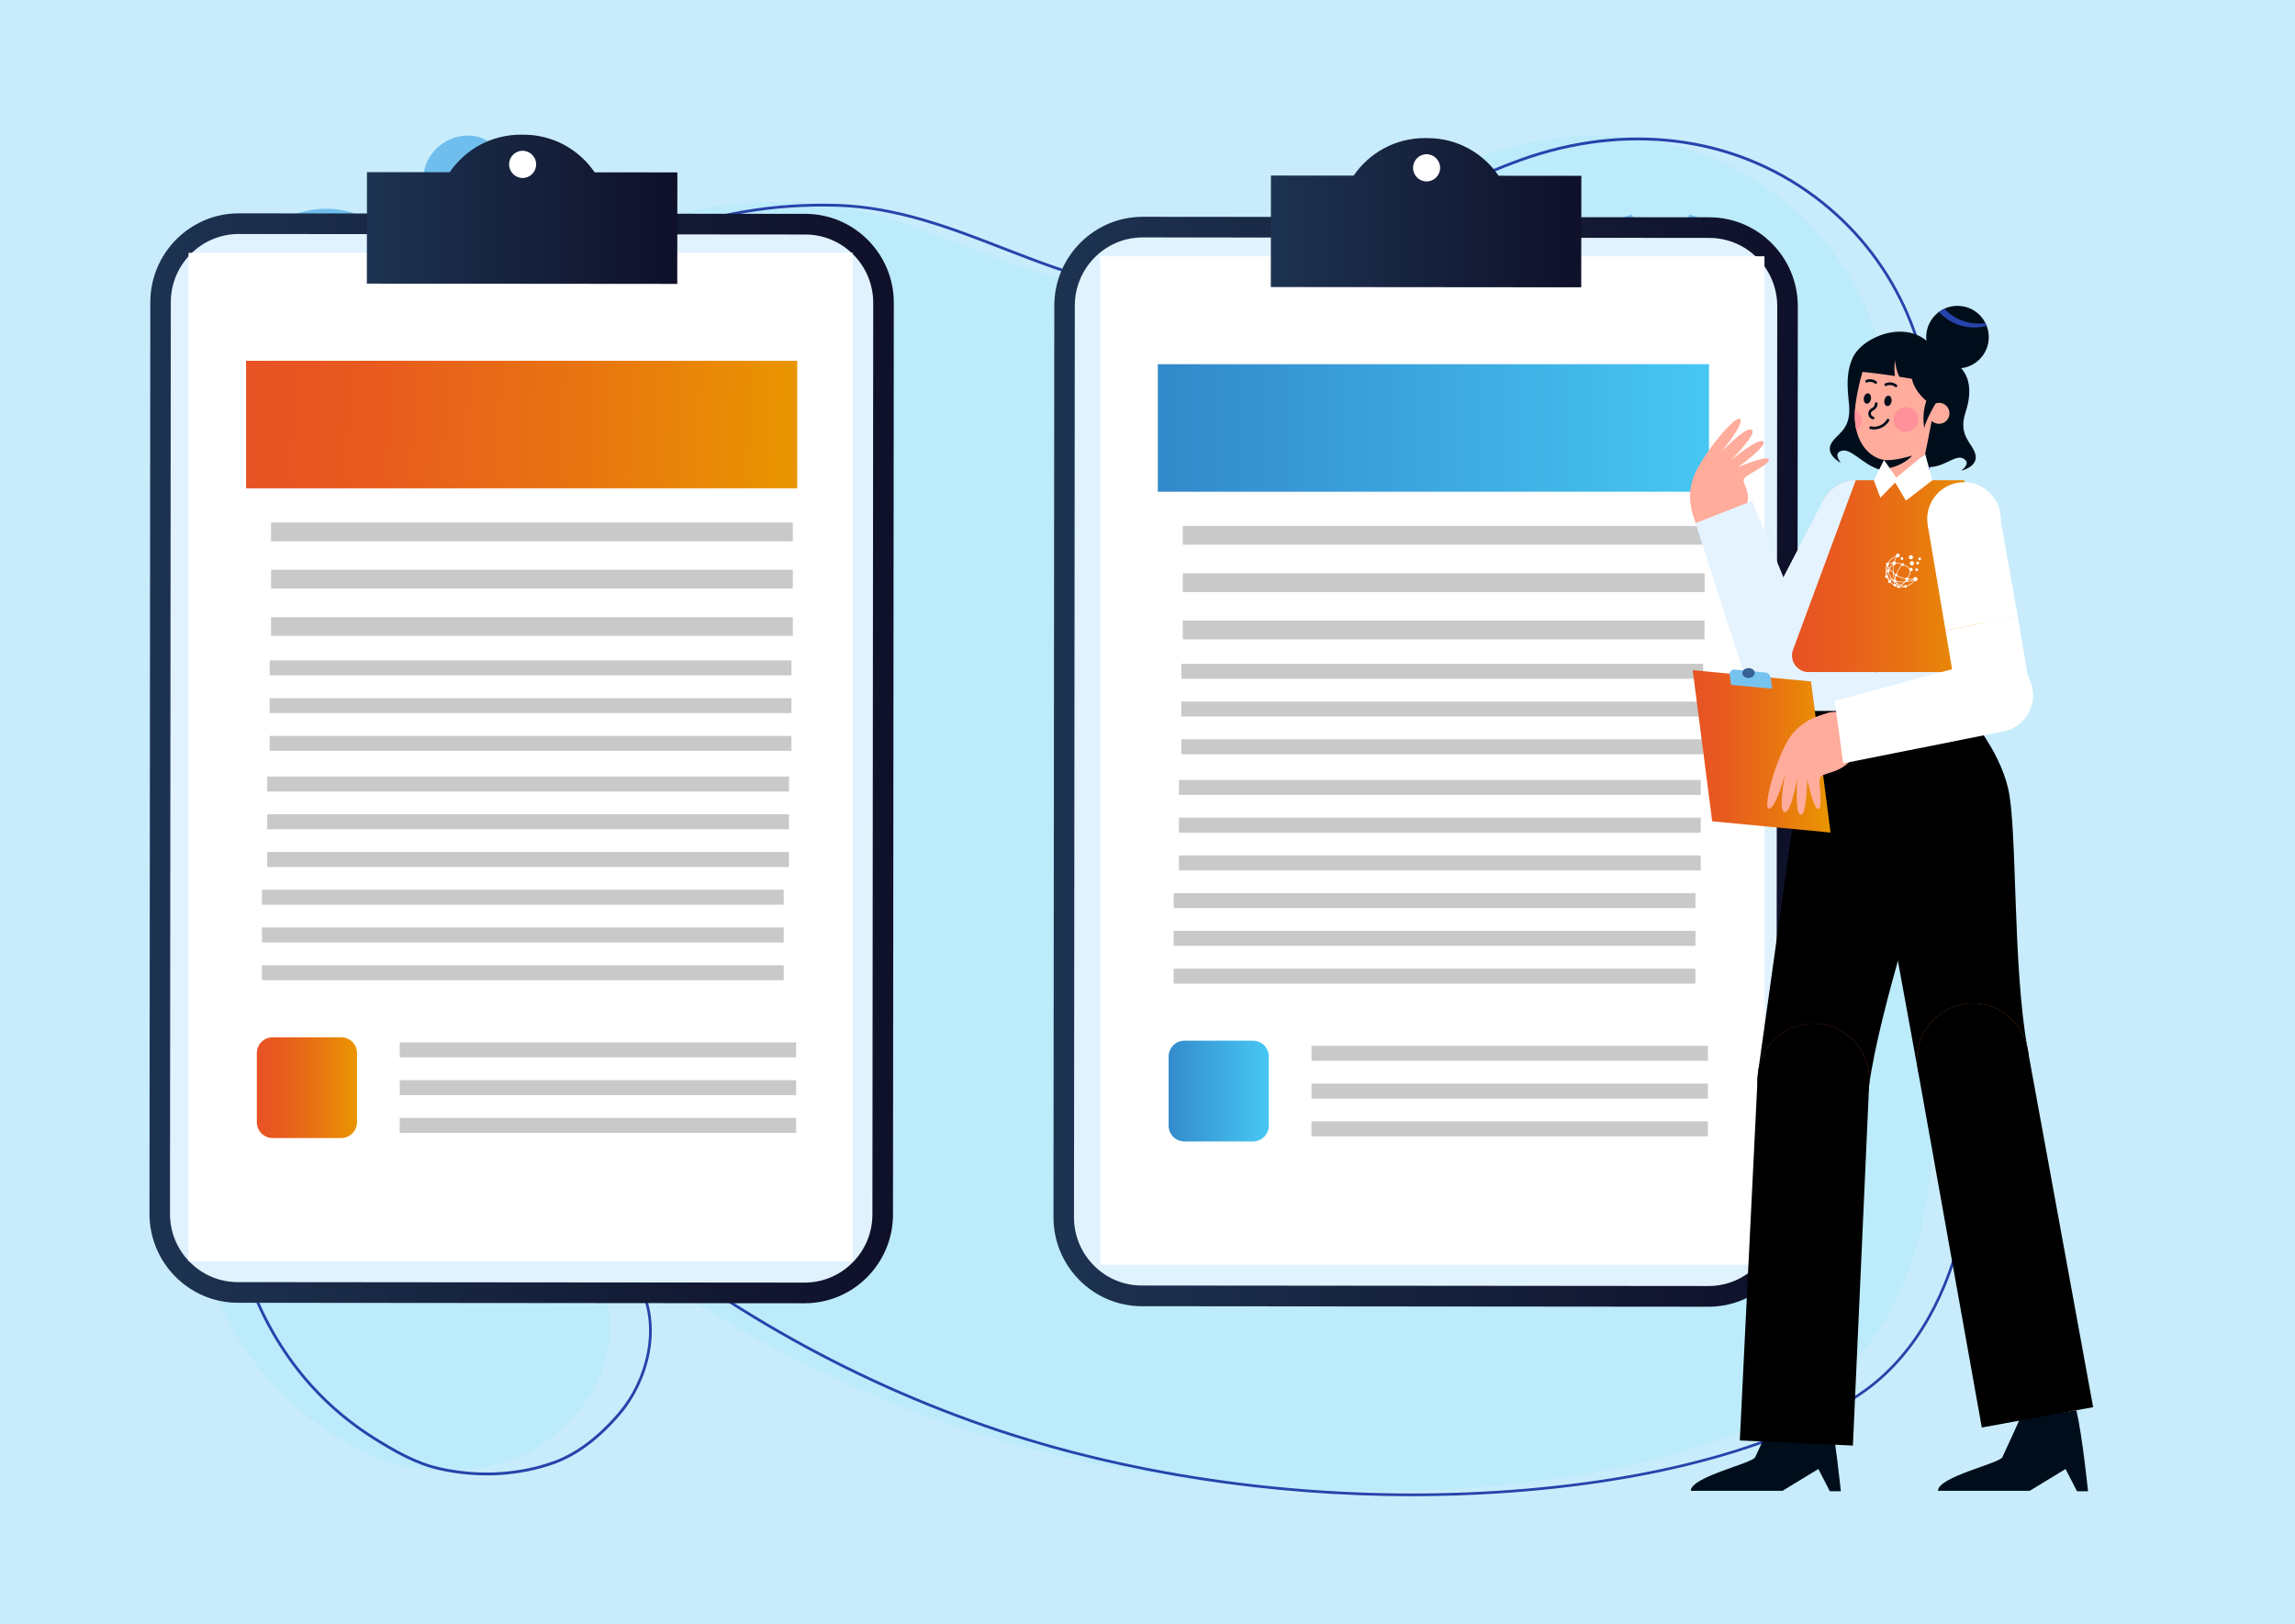 <?xml version="1.0" encoding="UTF-8"?>
<svg id="Layer_1" xmlns="http://www.w3.org/2000/svg" version="1.1" xmlns:xlink="http://www.w3.org/1999/xlink" viewBox="0 0 592 419">
  <!-- Generator: Adobe Illustrator 29.0.1, SVG Export Plug-In . SVG Version: 2.1.0 Build 192)  -->
  <defs>
    <style>
      .st0 {
        fill: url(#linear-gradient2);
      }

      .st1 {
        fill: #823c26;
      }

      .st2 {
        fill: #ffac9c;
      }

      .st3 {
        fill: #356195;
      }

      .st4 {
        fill: #e5f3ff;
      }

      .st5 {
        fill: #c9c9c9;
      }

      .st6 {
        fill: #00d5ff;
      }

      .st7, .st8 {
        fill: #fff;
      }

      .st9 {
        fill: url(#linear-gradient1);
      }

      .st10 {
        fill: url(#linear-gradient9);
      }

      .st8 {
        fill-rule: evenodd;
      }

      .st11 {
        fill: url(#linear-gradient8);
      }

      .st12 {
        fill: #70beed;
      }

      .st13 {
        fill: #2743ab;
      }

      .st14 {
        fill: #c8ecfb;
      }

      .st15 {
        fill: url(#linear-gradient7);
      }

      .st16 {
        opacity: .06;
      }

      .st17 {
        fill: url(#linear-gradient4);
      }

      .st18 {
        fill: #ff919a;
      }

      .st19 {
        fill: #77c3f0;
      }

      .st20 {
        fill: url(#linear-gradient5);
      }

      .st21 {
        fill: url(#linear-gradient3);
      }

      .st22 {
        fill: #b46226;
      }

      .st23 {
        fill: #000e1b;
      }

      .st24 {
        fill: #e1f2ff;
      }

      .st25 {
        fill: url(#linear-gradient6);
      }

      .st26 {
        fill: url(#linear-gradient);
      }
    </style>
    <linearGradient id="linear-gradient" x1="38.55" y1="195.6" x2="230.55" y2="195.6" gradientUnits="userSpaceOnUse">
      <stop offset="0" stop-color="#1d3351"/>
      <stop offset="1" stop-color="#0f1029"/>
    </linearGradient>
    <linearGradient id="linear-gradient1" x1="66.25" y1="280.56" x2="92.11" y2="280.56" gradientUnits="userSpaceOnUse">
      <stop offset="0" stop-color="#e85224"/>
      <stop offset=".23" stop-color="#e85b1f"/>
      <stop offset=".6" stop-color="#e87411"/>
      <stop offset="1" stop-color="#e99600"/>
    </linearGradient>
    <linearGradient id="linear-gradient2" x1="60.42" y1="109.67" x2="203.54" y2="109.67" gradientTransform="translate(6.06 -4.22) rotate(1.79)" xlink:href="#linear-gradient1"/>
    <linearGradient id="linear-gradient3" x1="94.63" y1="53.98" x2="174.72" y2="53.98" xlink:href="#linear-gradient"/>
    <linearGradient id="linear-gradient4" x1="271.74" y1="196.48" x2="463.74" y2="196.48" xlink:href="#linear-gradient"/>
    <linearGradient id="linear-gradient5" x1="326.61" y1="281.44" x2="300.92" y2="281.44" gradientUnits="userSpaceOnUse">
      <stop offset="0" stop-color="#47c6f3"/>
      <stop offset="1" stop-color="#338aca"/>
    </linearGradient>
    <linearGradient id="linear-gradient6" x1="439.57" y1="110.39" x2="301.98" y2="110.39" xlink:href="#linear-gradient5"/>
    <linearGradient id="linear-gradient7" x1="327.81" y1="54.86" x2="407.91" y2="54.86" xlink:href="#linear-gradient"/>
    <linearGradient id="linear-gradient8" x1="462.26" y1="148.63" x2="512.42" y2="148.63" xlink:href="#linear-gradient1"/>
    <linearGradient id="linear-gradient9" x1="436.64" y1="193.81" x2="472.19" y2="193.81" xlink:href="#linear-gradient1"/>
  </defs>
  <rect class="st14" x="-2.68" y="-3.41" width="600.9" height="426.5"/>
  <g>
    <g>
      <g>
        <ellipse class="st12" cx="81.71" cy="74.85" rx="22.85" ry="20.18" transform="translate(-27.48 55.98) rotate(-32.69)"/>
        <ellipse class="st12" cx="119.62" cy="44.85" rx="10.69" ry="9.55" transform="translate(-5.22 71.96) rotate(-32.8)"/>
        <g class="st16">
          <path class="st6" d="M494.63,263.75c-7.7-26.75-23.28-51.21-22.41-80.03.79-26.13,14.06-44.11,15.39-70.09,2.64-51.69-47.45-94.18-105.83-73.2-25.95,9.32-49.95,27.64-76.57,32.65-37.33,7.02-63.97-19.83-99.54-20.97-31.04-.99-62.19,9.79-87.4,33.42-19.82,18.59-34.72,44.12-42.57,71.8-6.85,24.15-3.35,49.05,5.57,70.87,18.82,49.85,82.22,112.13,166.18,140,83.96,27.87,184.31,17.89,223.58-10.61,26.2-19.18,32.49-62.95,23.6-93.84Z"/>
          <path class="st6" d="M136.44,316.84c-9.7-3.4-18.45-9.28-25.21-17.39-4.6-5.52-9.21-11.04-13.81-16.56-6.9-8.27-15.22-17.23-25.64-16.91-7.41.23-14.12,5.47-17.9,12.22-3.77,6.75-4.95,14.8-4.97,22.64-.06,20.55,7.68,41.01,21.12,55.85,4.76,5.26,10.23,9.8,16.16,13.5,5.24,3.26,10.7,6.41,16.64,7.77,12.9,2.93,23.6.68,29.84-1.62,6.54-2.41,12.22-7.28,16.8-12.68,7.59-8.93,10.69-22.9,4.95-33.27-3.86-6.98-10.56-10.95-17.98-13.55Z"/>
        </g>
      </g>
      <g>
        <path class="st13" d="M364.33,385.94c-36.81,0-73.96-5.72-106.59-16.55-39.33-13.05-76.55-34.43-107.64-61.83-28.18-24.83-49.05-52.67-58.76-78.38-6.93-16.95-13.53-43.05-5.58-71.09,7.96-28.06,23.11-53.62,42.67-71.96,24.15-22.65,55.27-34.57,87.65-33.52,15.5.5,29.48,5.92,43,11.17,17.42,6.76,35.44,13.76,56.46,9.8,15.77-2.97,30.92-10.78,45.56-18.33,10.03-5.17,20.41-10.52,30.95-14.31,27.28-9.81,55.11-6.32,76.35,9.56,20.04,14.98,31.23,38.9,29.95,63.99-.65,12.78-4.24,23.79-7.7,34.43-3.58,11-7.29,22.38-7.69,35.65-.58,19.36,6.42,37.09,13.19,54.24,3.29,8.33,6.69,16.95,9.21,25.68,8.99,31.2,2.57,74.98-23.73,94.23-19.63,14.25-54.34,23.91-95.22,26.51-7.32.47-14.7.7-22.09.7ZM212.19,53.26c-30.79,0-60.23,11.77-83.28,33.39-19.46,18.25-34.55,43.7-42.47,71.64-7.89,27.84-1.34,53.78,5.56,70.63,9.67,25.61,30.47,53.35,58.57,78.11,31.02,27.33,68.15,48.66,107.39,61.69,39.09,12.98,84.7,18.6,128.41,15.82,40.75-2.59,75.32-12.2,94.85-26.38,26.04-19.06,32.38-62.48,23.46-93.45-2.51-8.7-5.9-17.29-9.18-25.61-6.8-17.22-13.83-35.03-13.24-54.53.4-13.38,4.12-24.8,7.72-35.86,3.45-10.6,7.02-21.55,7.67-34.24,1.27-24.85-9.82-48.54-29.67-63.38-21.05-15.74-48.63-19.18-75.69-9.46-10.5,3.77-20.85,9.11-30.86,14.27-14.69,7.57-29.88,15.41-45.76,18.39-21.22,3.99-39.33-3.04-56.85-9.84-13.46-5.23-27.39-10.63-42.77-11.13-1.29-.04-2.58-.06-3.86-.06Z"/>
        <path class="st13" d="M125.52,380.56c-3.77,0-7.93-.39-12.38-1.4-6.14-1.4-11.87-4.76-16.75-7.81-6.03-3.76-11.5-8.33-16.24-13.56-13.54-14.95-21.27-35.39-21.21-56.09.03-9.35,1.67-16.81,5.02-22.81,4.16-7.44,11.13-12.19,18.2-12.41,10.57-.34,18.91,8.63,25.93,17.04l13.81,16.56c6.56,7.86,15.22,13.84,25.06,17.28h0c8.83,3.09,14.78,7.58,18.17,13.72,6.11,11.06,2.12,25.31-4.99,33.68-5.37,6.32-11.07,10.62-16.95,12.78-3.59,1.32-9.77,3.03-17.65,3.03ZM82.7,267.18c-.17,0-.35,0-.53,0-6.82.21-13.56,4.82-17.6,12.04-3.29,5.89-4.9,13.24-4.93,22.46-.05,20.52,7.61,40.79,21.03,55.61,4.7,5.19,10.11,9.71,16.09,13.44,4.84,3.02,10.5,6.35,16.54,7.72,13.6,3.09,24.4.32,29.64-1.6,5.76-2.12,11.37-6.35,16.66-12.58,6.95-8.18,10.87-22.1,4.91-32.87-3.3-5.97-9.12-10.35-17.78-13.39-9.96-3.49-18.73-9.54-25.37-17.49l-13.81-16.56c-6.79-8.14-14.86-16.79-24.83-16.79Z"/>
      </g>
    </g>
    <g>
      <path class="st24" d="M213.75,333.51l-158.64-.14c-7.69,0-13.92-6.28-13.91-14.01l.22-247.68c0-7.73,6.25-13.99,13.94-13.99l158.64.14c7.69,0,13.92,6.28,13.91,14.01l-.22,247.68c0,7.73-6.25,13.99-13.94,13.99Z"/>
      <path class="st26" d="M207.52,336.17h-.02l-146.14-.13c-12.59-.01-22.82-10.32-22.8-22.97l.21-235.11c.01-12.65,10.25-22.93,22.82-22.93h.02l146.14.13c12.59.01,22.82,10.32,22.81,22.97l-.21,235.11c0,6.13-2.38,11.89-6.7,16.22-4.31,4.33-10.04,6.71-16.12,6.71ZM207.5,330.84h.02c4.67,0,9.07-1.83,12.38-5.15,3.31-3.32,5.14-7.75,5.14-12.45l.21-235.12c0-9.71-7.84-17.62-17.51-17.63l-146.14-.13h-.02c-9.66,0-17.51,7.89-17.52,17.6l-.21,235.12c0,4.71,1.81,9.13,5.12,12.46,3.31,3.33,7.7,5.17,12.38,5.17l146.14.13Z"/>
      <g>
        <rect class="st7" x="48.63" y="65.22" width="171.33" height="260.13"/>
        <g>
          <g>
            <rect class="st5" x="103.12" y="268.88" width="102.25" height="3.86"/>
            <rect class="st5" x="103.12" y="278.62" width="102.25" height="3.86"/>
            <rect class="st5" x="103.12" y="288.35" width="102.25" height="3.86"/>
          </g>
          <path class="st9" d="M88.02,293.55h-17.69c-2.25,0-4.08-1.83-4.08-4.1v-17.79c0-2.26,1.83-4.1,4.08-4.1h17.69c2.25,0,4.08,1.83,4.08,4.1v17.79c0,2.26-1.83,4.1-4.08,4.1Z"/>
          <g>
            <rect class="st5" x="67.57" y="229.5" width="134.59" height="3.86"/>
            <rect class="st5" x="67.57" y="239.24" width="134.59" height="3.86"/>
            <rect class="st5" x="67.57" y="248.98" width="134.59" height="3.86"/>
          </g>
          <g>
            <rect class="st5" x="68.93" y="200.3" width="134.59" height="3.86"/>
            <rect class="st5" x="68.93" y="210.03" width="134.59" height="3.86"/>
            <rect class="st5" x="68.93" y="219.77" width="134.59" height="3.86"/>
          </g>
          <g>
            <rect class="st5" x="69.57" y="170.34" width="134.59" height="3.86"/>
            <rect class="st5" x="69.56" y="180.08" width="134.59" height="3.86"/>
            <rect class="st5" x="69.56" y="189.82" width="134.59" height="3.86"/>
          </g>
          <g>
            <rect class="st5" x="69.92" y="134.78" width="134.59" height="4.84"/>
            <rect class="st5" x="69.92" y="146.98" width="134.59" height="4.84"/>
            <rect class="st5" x="69.92" y="159.19" width="134.59" height="4.84"/>
          </g>
        </g>
        <rect class="st0" x="63.48" y="93.06" width="142.17" height="32.9"/>
      </g>
      <path class="st21" d="M153.39,44.45c-4.01-5.86-10.71-9.71-18.32-9.71h-.75c-7.61,0-14.32,3.83-18.33,9.68l-21.33-.02-.03,28.76,80.07.07.03-28.76-21.33-.02Z"/>
      <ellipse class="st7" cx="134.81" cy="42.4" rx="3.49" ry="3.51"/>
    </g>
    <path class="st12" d="M455.19,74.87c-.61-2.24-1.49-4.36-2.6-6.33-2.91,1.06-6.29.44-8.63-1.9-2.33-2.35-2.95-5.75-1.89-8.68-1.96-1.12-4.08-2-6.3-2.61-1.31,2.82-4.14,4.78-7.44,4.78s-6.12-1.96-7.44-4.78c-2.22.62-4.34,1.49-6.3,2.61,1.06,2.93.44,6.33-1.89,8.68-2.33,2.35-5.72,2.97-8.63,1.9-1.11,1.97-1.99,4.1-2.6,6.33,2.8,1.32,4.76,4.16,4.76,7.48s-1.95,6.16-4.76,7.48c.61,2.24,1.49,4.36,2.6,6.33,2.91-1.06,6.29-.44,8.63,1.9,2.33,2.35,2.95,5.75,1.89,8.68,1.96,1.12,4.08,2,6.3,2.61,1.31-2.82,4.14-4.78,7.44-4.78s6.12,1.96,7.44,4.78c2.22-.62,4.34-1.49,6.3-2.61-1.06-2.93-.44-6.33,1.89-8.68,2.33-2.35,5.72-2.97,8.63-1.9,1.11-1.97,1.99-4.1,2.6-6.33-2.8-1.32-4.76-4.16-4.76-7.48s1.95-6.16,4.76-7.48ZM428.33,92.15c-5.39,0-9.75-4.39-9.75-9.81s4.37-9.81,9.75-9.81,9.75,4.39,9.75,9.81-4.37,9.81-9.75,9.81Z"/>
    <g>
      <path class="st24" d="M446.94,334.39l-158.64-.14c-7.69,0-13.92-6.28-13.91-14.01l.22-247.68c0-7.73,6.25-13.99,13.94-13.99l158.64.14c7.69,0,13.92,6.28,13.91,14.01l-.22,247.68c0,7.73-6.25,13.99-13.94,13.99Z"/>
      <path class="st17" d="M440.71,337.06h-.02l-146.14-.13c-12.59-.01-22.82-10.32-22.8-22.97l.21-235.11c.01-12.65,10.25-22.93,22.82-22.93h.02l146.14.13c12.59.01,22.82,10.32,22.81,22.97l-.21,235.11c0,6.13-2.38,11.89-6.7,16.22-4.31,4.33-10.04,6.71-16.12,6.71ZM440.69,331.72h.02c4.67,0,9.07-1.83,12.38-5.15,3.31-3.32,5.14-7.75,5.14-12.45l.21-235.12c0-9.71-7.84-17.62-17.51-17.63l-146.14-.13h-.02c-9.66,0-17.51,7.89-17.52,17.6l-.21,235.12c0,4.71,1.81,9.13,5.12,12.46,3.31,3.33,7.7,5.17,12.38,5.17l146.14.13Z"/>
      <g>
        <rect class="st7" x="283.82" y="66.1" width="171.33" height="260.13"/>
        <g>
          <g>
            <rect class="st5" x="338.31" y="269.76" width="102.25" height="3.86"/>
            <rect class="st5" x="338.31" y="279.5" width="102.25" height="3.86"/>
            <rect class="st5" x="338.3" y="289.24" width="102.25" height="3.86"/>
          </g>
          <path class="st20" d="M323.21,294.43h-17.69c-2.25,0-4.08-1.83-4.08-4.1v-17.79c0-2.26,1.83-4.1,4.08-4.1h17.69c2.25,0,4.08,1.83,4.08,4.1v17.79c0,2.26-1.83,4.1-4.08,4.1Z"/>
          <g>
            <rect class="st5" x="302.76" y="230.38" width="134.59" height="3.86"/>
            <rect class="st5" x="302.76" y="240.12" width="134.59" height="3.86"/>
            <rect class="st5" x="302.75" y="249.86" width="134.59" height="3.86"/>
          </g>
          <g>
            <rect class="st5" x="304.12" y="201.18" width="134.59" height="3.86"/>
            <rect class="st5" x="304.12" y="210.91" width="134.59" height="3.86"/>
            <rect class="st5" x="304.12" y="220.65" width="134.59" height="3.86"/>
          </g>
          <g>
            <rect class="st5" x="304.75" y="171.22" width="134.59" height="3.86"/>
            <rect class="st5" x="304.75" y="180.96" width="134.59" height="3.86"/>
            <rect class="st5" x="304.75" y="190.7" width="134.59" height="3.86"/>
          </g>
          <g>
            <rect class="st5" x="305.11" y="135.66" width="134.59" height="4.84"/>
            <rect class="st5" x="305.11" y="147.87" width="134.59" height="4.84"/>
            <rect class="st5" x="305.1" y="160.07" width="134.59" height="4.84"/>
          </g>
        </g>
        <rect class="st25" x="298.66" y="93.94" width="142.17" height="32.9"/>
      </g>
      <path class="st15" d="M386.57,45.33c-4.01-5.86-10.71-9.71-18.32-9.71h-.75c-7.61,0-14.32,3.83-18.33,9.68l-21.33-.02-.03,28.76,80.07.07.03-28.76-21.33-.02Z"/>
      <ellipse class="st7" cx="367.99" cy="43.29" rx="3.49" ry="3.51"/>
    </g>
  </g>
  <g>
    <g>
      <path class="st2" d="M437.83,120.92c3.93-7.15,10.19-13.78,11.02-12.85,1.21,1.36-5.04,8.7-5.04,8.7,0,0,6.56-6.89,8.03-5.94,1.64,1.07-5.45,7.93-5.45,7.93,0,0,7.54-6.2,8.51-4.8.84,1.21-6.62,6.57-6.62,6.57,0,0,7.42-3.18,7.96-2.04.55,1.14-5.31,3.66-6.32,4.92-1.01,1.25,3.13,4.09-.67,9.24l-12.22,1.15c-1.67-4.6-1.41-8.87.79-12.88Z"/>
      <path class="st2" d="M446.78,138.66c3.45-1.63,4.93-5.76,3.29-9.21-1.63-3.45-5.76-4.93-9.21-3.29-3.45,1.63-4.93,5.76-3.29,9.21,1.63,3.45,5.76,4.93,9.21,3.29Z"/>
    </g>
    <g>
      <path d="M491.73,178.79s10.59,11.32,6.7,36.36c-1.66,10.66-13.34,43.6-16.37,65.26l-28.54-4,13.04-93.03,25.17-4.59Z"/>
      <circle class="st1" cx="467.79" cy="278.41" r="14.41" transform="translate(-72.32 346.37) rotate(-37.93)"/>
    </g>
    <path class="st23" d="M457.28,365.98s-3.72,8.25-4.52,9.89c-.8,1.64-16.62,5.05-16.62,8.67h23.68s9.23-5.62,9.23-5.62l2.96,5.73h2.84s-1.4-13.96-3-20.88l-14.56,2.21Z"/>
    <path class="st23" d="M521.04,365.98s-3.72,8.25-4.52,9.89c-.8,1.64-16.62,5.05-16.62,8.67h23.68s9.23-5.62,9.23-5.62l2.96,5.73h2.84s-1.4-13.96-3-20.88l-14.56,2.21Z"/>
    <g>
      <polygon points="482.18 279.06 477.96 372.87 448.79 371.55 453.39 277.76 482.18 279.06"/>
      <circle cx="467.79" cy="278.41" r="14.41" transform="translate(-48.44 105.63) rotate(-12.25)"/>
    </g>
    <g>
      <path d="M506.94,183.38s8.7,9.6,11.09,20.12c2.39,10.52,1.07,45.58,5,67.09l-28.35,5.19-16.9-92.4h29.16Z"/>
      <circle class="st22" cx="508.86" cy="273.19" r="14.41" transform="translate(95.32 676.38) rotate(-72.5)"/>
    </g>
    <g>
      <polygon points="523.03 270.6 539.93 362.97 511.21 368.22 494.68 275.78 523.03 270.6"/>
      <circle cx="508.86" cy="273.19" r="14.41" transform="translate(95.32 676.38) rotate(-72.5)"/>
    </g>
    <g>
      <g>
        <path class="st2" d="M474.42,141.8c4.65,2.42,10.38.6,12.8-4.05,2.42-4.65.6-10.38-4.05-12.8-4.65-2.42-10.38-.6-12.8,4.05-2.42,4.65-.6,10.38,4.05,12.8Z"/>
        <path class="st4" d="M454.67,179.83c4.65,2.42,10.38.6,12.8-4.05,2.42-4.65.6-10.38-4.05-12.8-4.65-2.42-10.38-.6-12.8,4.05s-.6,10.38,4.05,12.8Z"/>
        <rect class="st4" x="447.49" y="142.9" width="42.86" height="18.98" transform="translate(820.27 -193.52) rotate(117.44)"/>
      </g>
      <g>
        <path class="st4" d="M454.67,179.83c4.65,2.42,10.38.6,12.8-4.05,2.42-4.65.6-10.38-4.05-12.8-4.65-2.42-10.38-.6-12.8,4.05s-.6,10.38,4.05,12.8Z"/>
        <rect class="st4" x="447.49" y="142.9" width="42.86" height="18.98" transform="translate(820.27 -193.52) rotate(117.44)"/>
        <path class="st4" d="M474.42,141.8c4.65,2.42,10.38.6,12.8-4.05,2.42-4.65.6-10.38-4.05-12.8-4.65-2.42-10.38-.6-12.8,4.05-2.42,4.65-.6,10.38,4.05,12.8Z"/>
      </g>
      <g>
        <polygon class="st4" points="467.88 167.96 451.94 129.23 437.37 134.92 450.2 174.86 467.88 167.96"/>
        <path class="st4" d="M462.49,180.25c4.88-1.91,7.3-7.41,5.39-12.29s-7.41-7.3-12.29-5.39-7.3,7.41-5.39,12.29c1.91,4.88,7.41,7.3,12.29,5.39Z"/>
      </g>
    </g>
    <path class="st11" d="M478.69,123.88h27.99s5.68,43.3,5.68,43.3c.43,3.28-2.12,6.19-5.43,6.19h-40.38c-2.99,0-5.07-2.98-4.03-5.79l16.17-43.7Z"/>
    <rect class="st4" x="466.56" y="173.38" width="40.38" height="10"/>
    <g>
      <path class="st23" d="M498.46,91.41c10.16,1.82,10.6,8.77,8.54,15-2.06,6.23,2.15,8.08,2.62,11.08.47,2.99-3.74,3.93-3.74,3.93,0,0,2.22-1.56,1.12-2.71-2.15-2.24-4.94,1.86-9.67,1.78-4.73-.09.12-22.66.12-22.66l1.02-6.4Z"/>
      <path class="st23" d="M489.5,92.2c-6-.44-9.97-3.14-11.55.06-2.16,4.4-1.14,9.76-.95,12.48.45,6.55-3.58,7.17-4.77,9.95-1.19,2.78,2.65,4.73,2.65,4.73,0,0-1.76-2.06-.41-2.9,2.64-1.64,5.88,3.38,10.45,4.62,9.12,2.48,3.99-22.49,3.99-22.49l.6-6.45Z"/>
      <path class="st23" d="M496.87,86.96c0,4.45,3.61,8.07,8.07,8.07s8.07-3.61,8.07-8.07-3.61-8.07-8.07-8.07-8.07,3.61-8.07,8.07Z"/>
      <g>
        <path class="st2" d="M483.11,90.68l8.51,2.12c5.23,1.3,8.52,6.49,7.47,11.77l-2.48,12.52-7.47,6.43-3.15-4.9c-3.63-.44-8.6-4.87-7.36-14.29.53-4,1.9-9.69,3.57-13.24.16-.34.55-.51.91-.42Z"/>
        <path class="st23" d="M485.99,118.63c2.6.37,7.26-1.12,7.26-1.12,0,0-2.34,3.08-8.34,3.63l1.08-2.51Z"/>
        <path class="st18" d="M478.5,105.67c-.15,2.04,0,3.81.37,5.35.78-.58,1.3-1.51,1.3-2.56,0-1.21-.68-2.25-1.67-2.79Z"/>
        <path class="st18" d="M494.8,108.18c0,1.76-1.43,3.19-3.19,3.19s-3.19-1.43-3.19-3.19,1.43-3.19,3.19-3.19c1.76,0,3.19,1.43,3.19,3.19Z"/>
        <path class="st23" d="M483.17,108.16c.16,0,.3-.11.34-.27.04-.19-.08-.37-.27-.41-.28-.06-.54-.3-.61-.58-.08-.28.02-.61.24-.81.1-.09.22-.16.35-.23.12-.07.24-.14.35-.22.47-.35.76-.94.75-1.53,0-.19-.17-.37-.35-.34-.19,0-.34.16-.34.35,0,.37-.17.74-.47.96-.09.07-.19.12-.28.18-.16.09-.32.18-.47.32-.41.37-.58.97-.44,1.5.14.53.6.96,1.13,1.08.02,0,.05,0,.07,0Z"/>
        <path class="st23" d="M482.61,102.95c-.13.74-.64,1.27-1.14,1.18-.51-.09-.81-.75-.69-1.49.13-.74.64-1.27,1.14-1.18.51.09.81.75.69,1.49Z"/>
        <path class="st23" d="M487.92,103.56c-.13.74-.64,1.27-1.14,1.18-.51-.09-.81-.75-.69-1.49.13-.74.64-1.27,1.14-1.18.51.09.81.75.69,1.49Z"/>
        <path class="st23" d="M483.84,99c.1,0,.21-.05.27-.14.12-.15.09-.37-.06-.48-.78-.6-1.81-.74-2.69-.36-.18.08-.26.28-.18.45.08.18.28.26.45.18.65-.28,1.41-.17,1.99.27.06.05.14.07.21.07Z"/>
        <path class="st23" d="M489.07,99.88c.1,0,.2-.04.26-.12.12-.15.11-.36-.04-.49-.82-.7-2.07-.84-3.03-.35-.17.09-.24.3-.15.47.09.17.3.24.47.15.72-.37,1.65-.26,2.27.26.07.06.14.08.22.08Z"/>
        <path class="st23" d="M483.4,110.77c1.56,0,3.14-.86,3.91-2.22.09-.17.04-.38-.13-.47-.17-.09-.38-.04-.47.13-.79,1.38-2.56,2.15-4.1,1.78-.18-.04-.37.07-.42.26-.04.19.07.37.26.42.31.07.63.11.95.11Z"/>
        <polygon class="st7" points="485.99 118.63 489.14 123.22 496.61 117.1 498.46 123.88 491.64 129.14 488.87 124.47 485.04 128.38 483.36 123.88 485.99 118.63"/>
      </g>
      <path class="st2" d="M497.45,106.61c0,1.5,1.21,2.71,2.71,2.71s2.71-1.21,2.71-2.71-1.21-2.71-2.71-2.71c-1.5,0-2.71,1.21-2.71,2.71Z"/>
      <path class="st23" d="M499.29,104.05s-2.52,4.29-2.92,6.32c0,0-.74-3.36.54-6.96,0,0-4.33-3.33-3.86-7.87.47-4.54,6.84-3.04,6.84-3.04,0,0,2.44,8.97-.6,11.55Z"/>
      <path class="st13" d="M501.55,79.65c1.39,1.45,3.12,2.57,5.03,3.2,1.78.59,3.7.75,5.56.51.11.23.22.46.31.7-2.32.6-4.82.54-7.1-.22-1.98-.66-3.77-1.84-5.19-3.37.43-.32.9-.59,1.39-.82Z"/>
      <path class="st23" d="M479.31,90.22c4.45-5.01,17.23-8.73,21.83,3.85l-3.27,4.55s-3.36-.72-7.96-1.45c-.61-1.34-.98-2.79-1.07-4.26-.2,1.39-.22,2.73-.04,4.08-2.57-.4-5.45-.78-8.31-1.05-2.9-.27-3.92-2.66-1.18-5.74Z"/>
    </g>
  </g>
  <g>
    <polygon class="st10" points="467.16 175.77 436.64 172.87 441.66 211.85 472.19 214.75 467.16 175.77"/>
    <path class="st19" d="M457.17,177.66l-10.62-1.01-.39-2.57c-.11-.74.53-1.44,1.27-1.37l7.92.75c.72.07,1.28.6,1.39,1.33l.43,2.87Z"/>
    <ellipse class="st3" cx="451.04" cy="173.57" rx="1.6" ry="1.27" transform="translate(-5.9 16.2) rotate(-2.04)"/>
  </g>
  <g>
    <path class="st2" d="M460.52,192.18c-3.63,7.3-5.5,16.23-4.26,16.38,1.81.22,4.27-9.1,4.27-9.1,0,0-1.92,9.32-.29,9.98,1.82.74,3.4-9,3.4-9,0,0-.79,9.73.92,9.73,1.47,0,1.62-9.19,1.62-9.19,0,0,1.62,7.91,2.87,7.7,1.25-.21-.02-6.45.43-7.99.45-1.54,4.47-.83,7.83-4.46l-6.65-12.05c-4.73,1.26-8.09,3.9-10.13,8Z"/>
    <path class="st2" d="M480.18,189.4c.63,3.77-1.92,7.33-5.69,7.96-3.77.63-7.33-1.92-7.96-5.69-.63-3.77,1.92-7.33,5.69-7.96,3.77-.63,7.33,1.92,7.96,5.69Z"/>
  </g>
  <g>
    <path class="st7" d="M515.34,185.5c5.17-.87,8.65-5.77,7.78-10.94s-5.77-8.65-10.94-7.78c-5.17.87-8.65,5.77-7.78,10.94s5.77,8.65,10.94,7.78Z"/>
    <g>
      <path class="st7" d="M515.34,185.5c5.17-.87,8.65-5.77,7.78-10.94s-5.77-8.65-10.94-7.78c-5.17.87-8.65,5.77-7.78,10.94s5.77,8.65,10.94,7.78Z"/>
      <polygon class="st7" points="523.12 174.56 520.47 158.86 501.85 162.62 504.41 177.72 523.12 174.56"/>
      <g>
        <polygon class="st7" points="520.47 158.86 515.33 130.09 497.27 135.46 501.85 162.62 520.47 158.86"/>
        <path class="st7" d="M508.2,143.24c5.17-.87,8.65-5.77,7.78-10.94s-5.77-8.65-10.94-7.78c-5.17.87-8.65,5.77-7.78,10.94s5.77,8.65,10.94,7.78Z"/>
      </g>
    </g>
    <g>
      <polygon class="st7" points="512.95 170.08 473.26 180.79 475.46 196.9 516.98 188.63 512.95 170.08"/>
      <path class="st7" d="M524.24,177.34c-1.11-5.12-6.17-8.37-11.29-7.26-5.12,1.11-8.37,6.17-7.26,11.29,1.11,5.12,6.17,8.37,11.29,7.26s8.37-6.17,7.26-11.29Z"/>
    </g>
  </g>
  <g>
    <path class="st8" d="M492.64,145.31c0,.3.24.54.54.54s.54-.24.54-.54-.24-.54-.54-.54-.54.24-.54.54Z"/>
    <path class="st8" d="M492.93,144.27c.3,0,.54-.24.54-.54s-.24-.54-.54-.54-.54.24-.54.54.24.54.54.54Z"/>
    <path class="st8" d="M494.67,144.87c-.2,0-.36.16-.36.36s.16.36.36.36.36-.16.36-.36-.16-.36-.36-.36Z"/>
    <path class="st8" d="M495.2,143.79c-.2,0-.35.16-.35.36s.16.36.35.36.36-.16.36-.36-.16-.36-.36-.36Z"/>
    <path class="st8" d="M494.12,148.81c-.27,0-.49.2-.52.46-.45.04-.87.04-1.27.02-.02-.07-.05-.13-.1-.18.41-.73.56-1.4.61-1.78.03,0,.07.01.1.01.25,0,.45-.2.45-.45s-.2-.45-.45-.45c-.16,0-.29.08-.37.2-.44-.45-.93-.78-1.44-1.01,0-.19-.16-.35-.36-.35-.11,0-.2.05-.26.12-.49-.15-.99-.23-1.44-.25-.04-.14-.15-.26-.28-.32.17-.56.35-.96.44-1.16.08.07.19.11.31.11.27,0,.5-.22.5-.5s-.22-.5-.5-.5-.5.22-.5.5c0,.06.01.11.03.16-.36.14-.69.31-.98.51-.46.33-.83.73-1.11,1.18-.03,0-.07-.01-.1-.01-.22,0-.41.18-.41.41,0,.13.07.25.16.32-.03.07-.05.15-.08.22-.22.73-.23,1.51-.04,2.25-.15.06-.26.21-.26.38,0,.23.18.41.41.41.04,0,.09,0,.13-.02.1.21.22.41.35.6-.07.07-.12.18-.12.29s.18.41.41.41c.09,0,.17-.03.23-.07.14.14.28.27.43.38.11.08.23.16.34.23,0,.2.16.36.35.36.08,0,.15-.03.21-.07.12.05.24.09.37.12,0,0,0,0,0,0,0,.2.16.36.36.36.15,0,.28-.09.33-.22.15.01.3.02.45.02.24,0,.49-.03.73-.08.06.11.17.18.3.18.2,0,.36-.16.36-.36,0,0,0,0,0,0,.37-.14.72-.32,1.06-.56.33-.23.64-.52.92-.84.07.03.15.05.23.05.29,0,.53-.24.53-.53s-.24-.53-.53-.53ZM492.34,149.46c.4.02.81.02,1.26-.02,0,.03.01.06.02.09-.73.24-1.4.38-2,.45.05-.05.09-.11.14-.16.05.02.1.03.15.03.22,0,.41-.17.43-.39ZM490.54,145.9c.06.06.14.09.23.09.14,0,.26-.08.32-.2.5.23.98.55,1.41,1.01,0,.03,0,.06,0,.09,0,.15.08.29.19.37-.04.34-.17,1.01-.59,1.75-.06-.03-.12-.05-.2-.05-.17,0-.31.1-.39.23-.81-.15-1.49-.43-2.07-.77.01-.04.02-.07.02-.11,0-.13-.07-.24-.17-.3.4-1.02.92-1.73,1.24-2.11ZM489.21,149.89s0-.02,0-.03c0-.2-.14-.36-.33-.4.05-.27.12-.53.19-.78.01,0,.03,0,.04,0,.1,0,.19-.04.25-.11.59.34,1.28.63,2.1.78,0,.02,0,.03,0,.05,0,.13.06.25.15.33-.07.09-.15.18-.24.27-.84.08-1.56.02-2.17-.12ZM491.2,150.18c-.24.24-.53.47-.86.69-.47-.18-.88-.41-1.23-.66,0-.02-.02-.04-.03-.06.03-.03.06-.07.08-.11.58.13,1.26.19,2.04.14ZM488.92,148.62c-.06.21-.12.44-.17.68-.15-.46-.23-.92-.28-1.36.1.08.21.17.32.25-.02.04-.03.09-.03.14,0,.13.07.24.16.3ZM489.09,145.31c.43.03.88.1,1.34.24,0,.03-.01.06-.01.09,0,.04,0,.09.02.13-.32.38-.87,1.13-1.3,2.2-.01,0-.02,0-.03,0-.09,0-.17.03-.23.09-.15-.11-.3-.23-.43-.35-.05-.7,0-1.35.11-1.92.01,0,.02,0,.03,0,.27,0,.48-.21.49-.47ZM488.18,144.09c.27-.19.56-.35.89-.48-.1.2-.28.62-.44,1.18-.01,0-.02,0-.04,0-.23,0-.42.16-.48.36-.39.03-.72.08-.93.12-.02-.02-.04-.04-.06-.05.26-.43.62-.81,1.06-1.12ZM488.28,147.54c-.33-.31-.59-.63-.8-.91.27-.4.56-.73.8-.97.04.03.08.06.13.08-.1.54-.15,1.15-.12,1.8ZM487.28,145.53s0-.08-.02-.12c.21-.04.49-.08.83-.11,0,.08.03.16.07.23-.23.24-.52.55-.79.95-.16-.23-.28-.43-.35-.58.15-.06.26-.21.26-.38ZM487.28,146.63c-.05.07-.09.15-.14.22-.02,0-.05,0-.07,0-.02,0-.04,0-.06,0-.07-.33-.09-.62-.11-.82.09.16.21.36.37.6ZM486.61,148.01c-.11-.63-.08-1.28.1-1.88.01-.03.02-.06.03-.1.01.21.04.52.11.87-.12.07-.2.2-.2.35,0,.12.05.22.13.29-.06.15-.12.3-.18.46ZM486.68,148.3s0,0,0,0h.01s0,0,0,0ZM486.69,148.3c.06-.23.14-.46.23-.67.04.02.09.03.13.03.21.61.54,1.28,1.08,1.9-.51-.21-.88-.46-1.12-.64.04-.06.06-.13.06-.21,0-.22-.17-.4-.39-.41ZM488.58,150.67s-.06.06-.08.1c-.1-.06-.19-.12-.29-.19-.15-.11-.29-.23-.42-.37.04-.06.07-.14.07-.22,0-.23-.18-.41-.41-.41-.06,0-.11.01-.16.03-.12-.17-.23-.35-.32-.53.29.22.77.51,1.42.74,0,.01,0,.02,0,.03,0,.16.09.3.22.37-.01.15-.02.3-.03.45ZM488.44,149.64c-.63-.64-1-1.36-1.23-2.01.15-.06.25-.21.25-.38,0-.14-.07-.26-.18-.34.03-.05.06-.1.09-.14.23.31.53.66.91,1.01.04.55.15,1.12.35,1.7-.08.03-.15.09-.19.17ZM489.43,151.19c-.1-.03-.2-.06-.3-.1.02-.05.03-.1.03-.15s-.16-.36-.36-.36c-.02,0-.04,0-.06,0,0-.11.01-.22.02-.33,0,0,.02,0,.03,0,.04,0,.07,0,.1-.01.03.02.06.05.09.07.13.27.29.54.47.81-.01.02-.02.04-.03.05ZM489.99,151.09c-.06-.06-.15-.1-.24-.1-.06,0-.11.02-.16.04-.11-.17-.22-.35-.31-.52.27.17.57.33.9.46-.06.04-.12.07-.19.11ZM490.52,151.34c-.14,0-.28,0-.42-.02,0-.03,0-.06-.02-.09.1-.06.19-.11.29-.17.23.09.47.16.73.23-.19.03-.38.05-.57.05ZM492.87,150.53c-.32.23-.66.41-1.01.54-.06-.11-.18-.19-.31-.19-.16,0-.3.11-.34.27-.24-.06-.47-.13-.68-.2.36-.25.66-.51.92-.78.68-.06,1.43-.22,2.25-.49.02.02.04.04.06.06-.27.31-.57.58-.88.8Z"/>
    <path class="st8" d="M490.6,144.43c.2,0,.35-.16.35-.36s-.16-.36-.35-.36-.36.16-.36.36.16.36.36.36Z"/>
    <path class="st8" d="M494.42,146.61c-.2,0-.35.16-.35.36s.16.36.35.36.36-.16.36-.36-.16-.36-.36-.36Z"/>
  </g>
</svg>